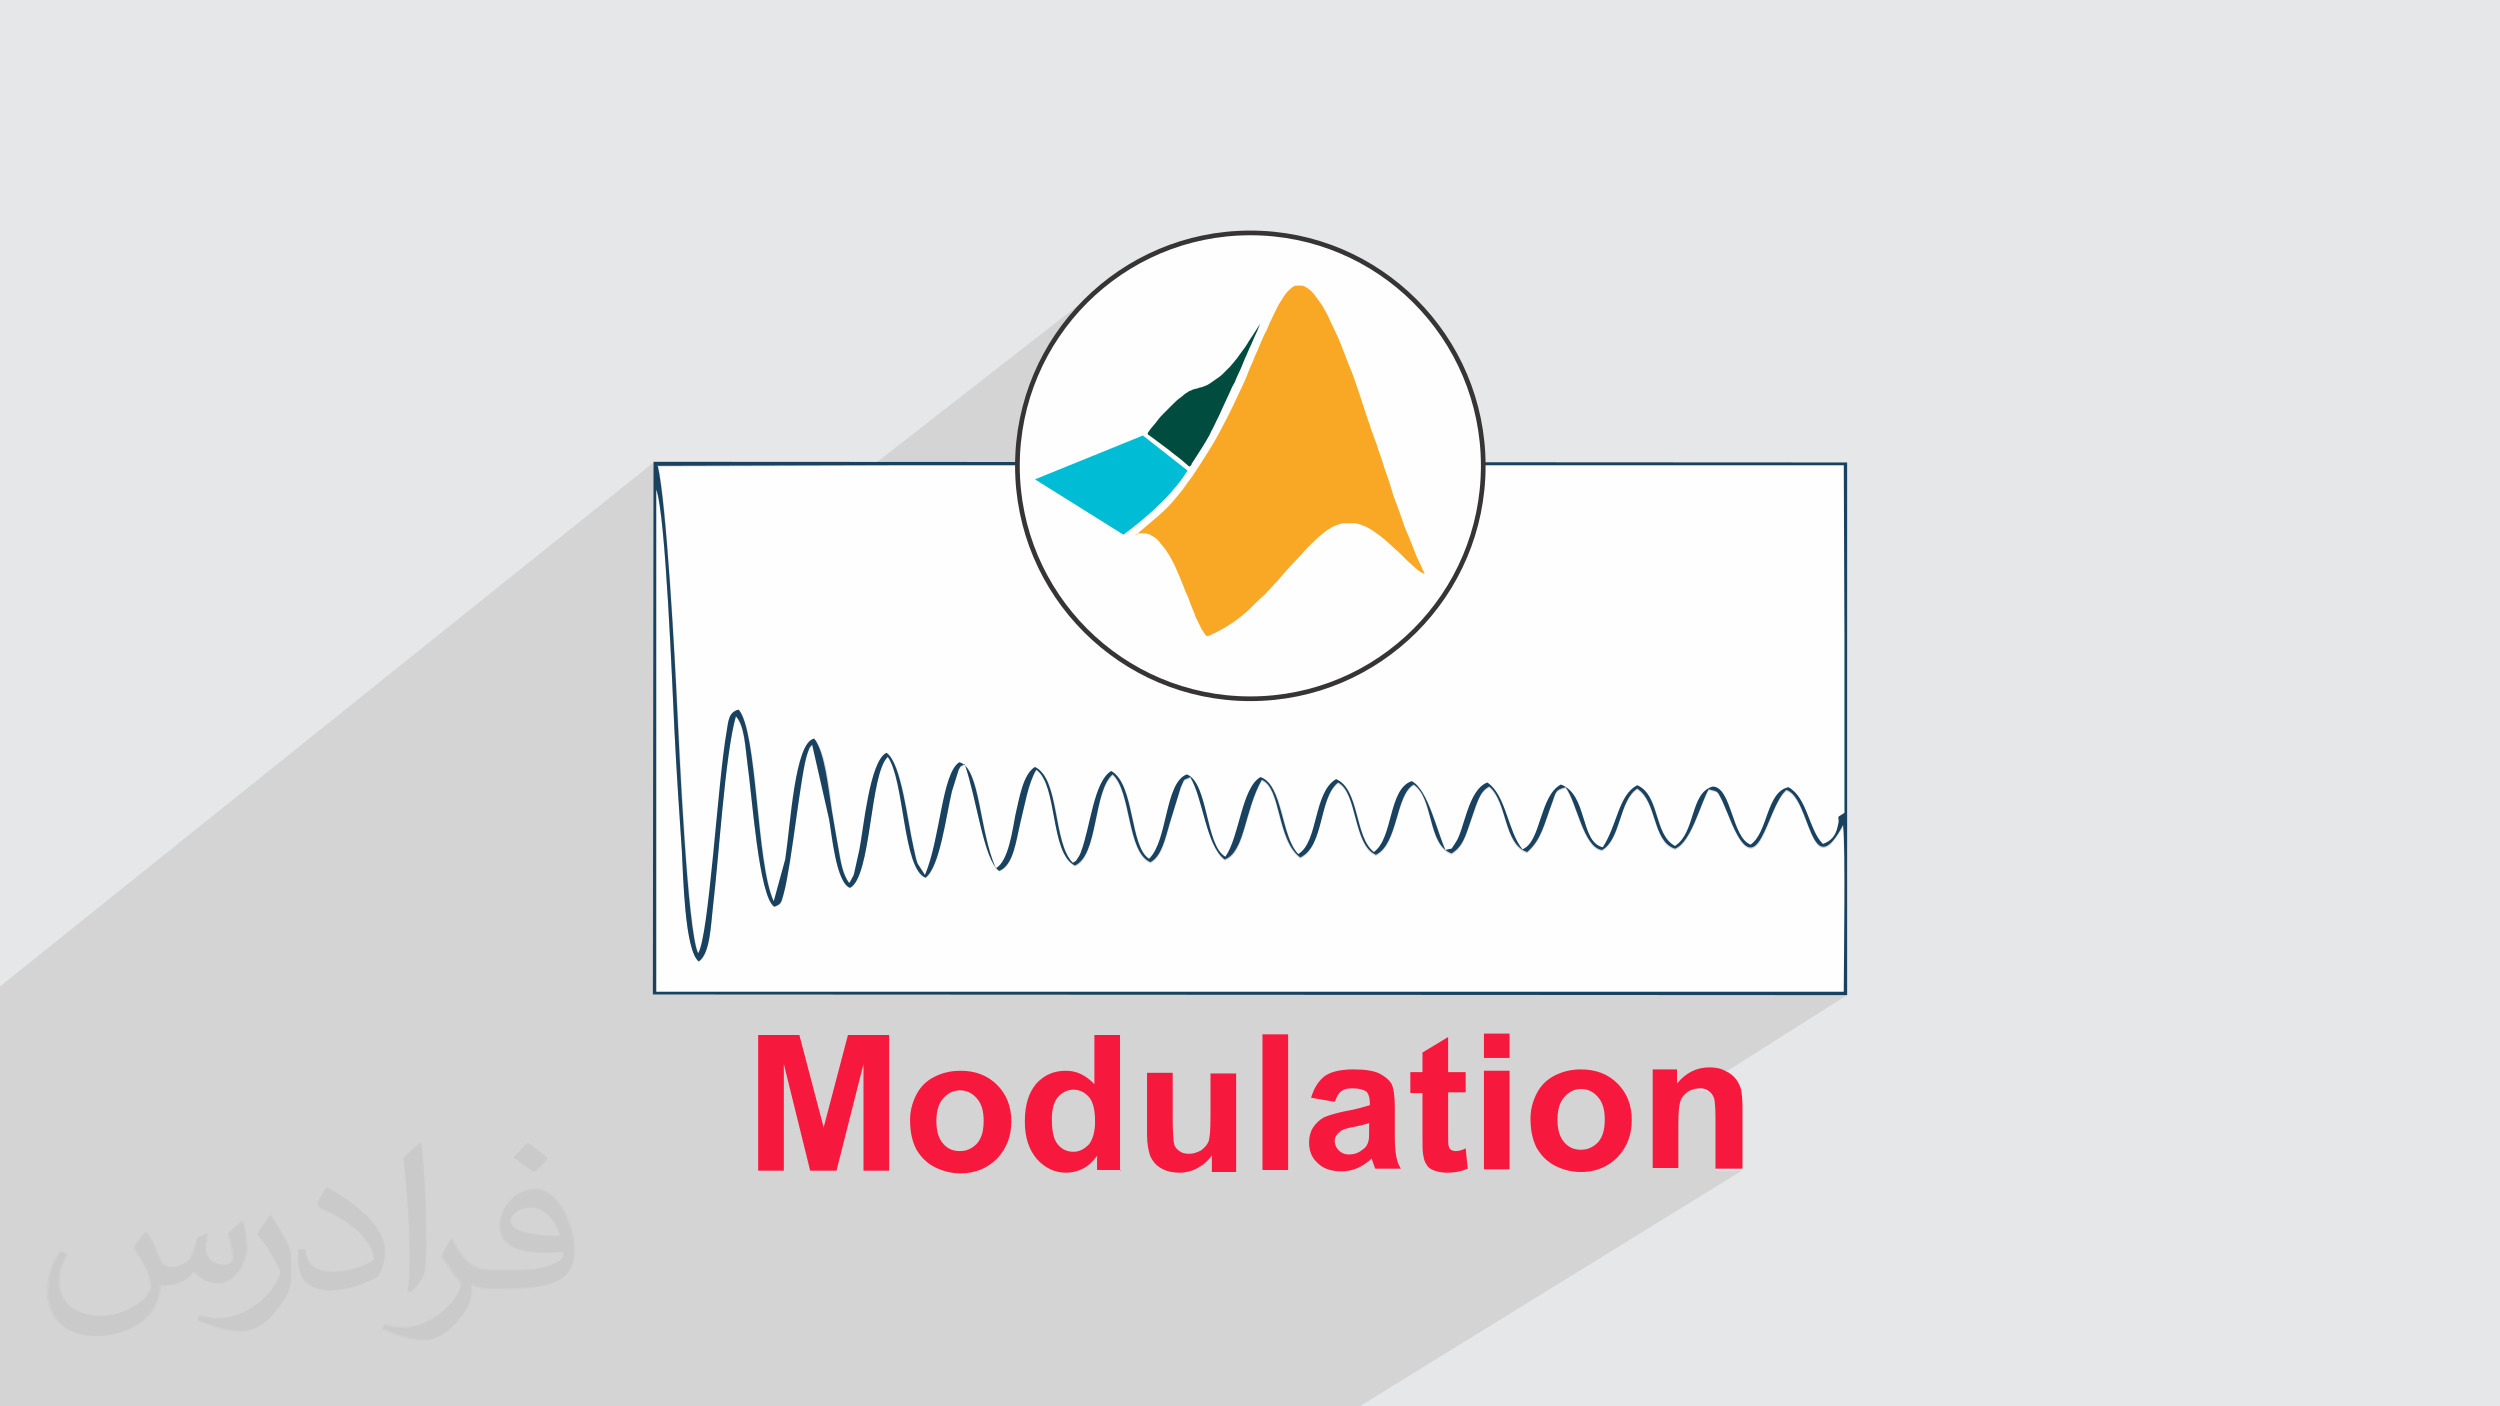 <?xml version="1.0" encoding="UTF-8"?>
<!DOCTYPE svg PUBLIC "-//W3C//DTD SVG 1.1//EN" "http://www.w3.org/Graphics/SVG/1.1/DTD/svg11.dtd">
<!-- Creator: CorelDRAW 2017 -->
<svg xmlns="http://www.w3.org/2000/svg" xml:space="preserve" width="3.703in" height="2.083in" version="1.1" style="shape-rendering:geometricPrecision; text-rendering:geometricPrecision; image-rendering:optimizeQuality; fill-rule:evenodd; clip-rule:evenodd"
viewBox="0 0 3703 2083"
 xmlns:xlink="http://www.w3.org/1999/xlink">
 <rect x="0" y="0" width="3703" height="2083" fill="#808080" stroke="none"/>
 <defs>
  <style type="text/css">
   <![CDATA[
    .str0 {stroke:#373435;stroke-width:6.945}
    .fil6 {fill:#FEFEFE}
    .fil8 {fill:#004D40}
    .fil7 {fill:#00BCD4}
    .fil5 {fill:#18425F}
    .fil1 {fill:#E6E7E8}
    .fil9 {fill:#F9A825}
    .fil4 {fill:#FEFEFE}
    .fil3 {fill:#F7183D;fill-rule:nonzero}
    .fil0 {fill:#373435;fill-opacity:0.031}
    .fil2 {fill:#373435;fill-opacity:0.102}
   ]]>
  </style>
 </defs>
 <g id="Layer_x0020_1">
  <path class="fil0" d="M217 1826c7,11 12,21 16,32 3,7 5,19 21,19 5,0 11,-1 17,-5 7,-3 11,-9 14,-17l6 -21 15 -7 1 1c-2,8 -3,16 -3,21 0,18 15,24 27,24 7,0 13,-4 13,-10 0,-8 -4,-23 -8,-35 7,-7 14,-14 22,-20l1 1c4,15 6,30 6,40 0,10 -4,20 -8,27 -7,14 -20,25 -36,25 -12,0 -25,-6 -34,-17l-1 0c-9,11 -22,20 -43,20l-7 0c-1,14 -4,24 -9,33 -13,25 -50,42 -85,42 -49,0 -73,-28 -73,-66 0,-23 8,-45 19,-60l10 4c-7,14 -12,27 -12,40 0,35 29,52 62,52 31,0 68,-19 75,-42 -3,-25 -12,-36 -26,-59 4,-7 10,-15 17,-23l1 0 0 0 0 0 0 0zm564 -133c10,7 20,14 30,23 -6,8 -12,15 -21,21 -10,-8 -20,-15 -30,-22 7,-8 14,-15 21,-22l0 0 0 0 0 0zm5 96c-17,0 -30,11 -30,19 0,17 33,23 73,23 -5,-20 -22,-42 -43,-42l0 0zm-37 93c22,0 41,-1 55,-4 16,-4 30,-12 30,-18 0,-2 0,-3 -1,-5 -9,1 -19,1 -29,1 -29,0 -52,-7 -61,-23 -2,-5 -4,-10 -4,-15 0,-16 7,-32 19,-42 10,-9 21,-14 33,-14 21,0 37,16 48,42 6,14 11,31 11,51 0,14 -4,25 -12,34 -16,15 -45,21 -90,21l-20 0 0 0 -5 0c-11,0 -19,-2 -25,-7l-1 0c0,3 1,5 1,7 0,10 -3,23 -10,33 -20,30 -42,43 -60,43 -19,0 -42,-7 -63,-17l4 -7c7,3 16,5 29,5 34,0 78,-33 84,-64 -1,-3 -4,-6 -7,-10 -10,-12 -16,-22 -22,-32 5,-10 10,-18 14,-25l2 0c14,29 28,46 57,46l5 0 0 0 21 0 0 0 0 0 0 0zm-146 31c3,-14 3,-29 3,-43l0 -21c0,-39 -5,-96 -9,-133 7,-8 17,-17 25,-23l2 1c5,47 7,101 7,151 0,13 -1,26 -2,35 -1,12 -8,21 -22,35l-3 -1 0 0 0 0 0 0zm-151 -62c1,18 10,33 41,33 20,0 36,-5 55,-14 3,-1 5,-3 5,-5 0,-12 -9,-27 -24,-41 -14,-13 -34,-25 -51,-32 -6,-3 -8,-5 -8,-8 0,-5 7,-16 13,-25l2 0c21,11 43,27 60,44 15,16 25,33 25,51 0,13 -4,26 -11,38 -22,11 -46,20 -70,20 -29,0 -48,-14 -48,-45 0,-3 0,-9 1,-16l10 0 0 0 0 0 0 0zm-52 -52l18 29c7,11 13,22 13,41l0 24c0,19 -12,39 -32,60 -15,14 -29,20 -42,20 -19,0 -40,-6 -65,-17l3 -7c8,2 17,4 28,4 36,0 72,-26 89,-58 2,-4 3,-7 3,-9 0,-4 -2,-8 -4,-11 -9,-17 -19,-33 -30,-47 6,-9 12,-18 18,-27l1 0 0 0 0 0z"/>
  <path class="fil0" d="M217 1826c7,11 12,21 16,32 3,7 5,19 21,19 5,0 11,-1 17,-5 7,-3 11,-9 14,-17l6 -21 15 -7 1 1c-2,8 -3,16 -3,21 0,18 15,24 27,24 7,0 13,-4 13,-10 0,-8 -4,-23 -8,-35 7,-7 14,-14 22,-20l1 1c4,15 6,30 6,40 0,10 -4,20 -8,27 -7,14 -20,25 -36,25 -12,0 -25,-6 -34,-17l-1 0c-9,11 -22,20 -43,20l-7 0c-1,14 -4,24 -9,33 -13,25 -50,42 -85,42 -49,0 -73,-28 -73,-66 0,-23 8,-45 19,-60l10 4c-7,14 -12,27 -12,40 0,35 29,52 62,52 31,0 68,-19 75,-42 -3,-25 -12,-36 -26,-59 4,-7 10,-15 17,-23l1 0 0 0 0 0 0 0zm564 -133c10,7 20,14 30,23 -6,8 -12,15 -21,21 -10,-8 -20,-15 -30,-22 7,-8 14,-15 21,-22l0 0 0 0 0 0zm5 96c-17,0 -30,11 -30,19 0,17 33,23 73,23 -5,-20 -22,-42 -43,-42l0 0zm-37 93c22,0 41,-1 55,-4 16,-4 30,-12 30,-18 0,-2 0,-3 -1,-5 -9,1 -19,1 -29,1 -29,0 -52,-7 -61,-23 -2,-5 -4,-10 -4,-15 0,-16 7,-32 19,-42 10,-9 21,-14 33,-14 21,0 37,16 48,42 6,14 11,31 11,51 0,14 -4,25 -12,34 -16,15 -45,21 -90,21l-20 0 0 0 -5 0c-11,0 -19,-2 -25,-7l-1 0c0,3 1,5 1,7 0,10 -3,23 -10,33 -20,30 -42,43 -60,43 -19,0 -42,-7 -63,-17l4 -7c7,3 16,5 29,5 34,0 78,-33 84,-64 -1,-3 -4,-6 -7,-10 -10,-12 -16,-22 -22,-32 5,-10 10,-18 14,-25l2 0c14,29 28,46 57,46l5 0 0 0 21 0 0 0 0 0 0 0zm-146 31c3,-14 3,-29 3,-43l0 -21c0,-39 -5,-96 -9,-133 7,-8 17,-17 25,-23l2 1c5,47 7,101 7,151 0,13 -1,26 -2,35 -1,12 -8,21 -22,35l-3 -1 0 0 0 0 0 0zm-151 -62c1,18 10,33 41,33 20,0 36,-5 55,-14 3,-1 5,-3 5,-5 0,-12 -9,-27 -24,-41 -14,-13 -34,-25 -51,-32 -6,-3 -8,-5 -8,-8 0,-5 7,-16 13,-25l2 0c21,11 43,27 60,44 15,16 25,33 25,51 0,13 -4,26 -11,38 -22,11 -46,20 -70,20 -29,0 -48,-14 -48,-45 0,-3 0,-9 1,-16l10 0 0 0 0 0 0 0zm-52 -52l18 29c7,11 13,22 13,41l0 24c0,19 -12,39 -32,60 -15,14 -29,20 -42,20 -19,0 -40,-6 -65,-17l3 -7c8,2 17,4 28,4 36,0 72,-26 89,-58 2,-4 3,-7 3,-9 0,-4 -2,-8 -4,-11 -9,-17 -19,-33 -30,-47 6,-9 12,-18 18,-27l1 0 0 0 0 0z"/>
  <polygon class="fil1" points="0,0 3703,0 3703,2083 0,2083 "/>
  <polygon class="fil2" points="0,2061 0,2058 0,2053 0,2049 0,2046 0,2044 0,2043 0,2043 0,2042 0,2039 0,2037 0,2035 0,2033 0,2029 0,2023 0,2016 0,2015 0,2013 0,2013 0,2009 0,2008 0,2008 0,2008 0,2004 0,2003 0,2003 0,2000 0,1998 0,1997 0,1992 0,1992 0,1987 0,1985 0,1984 0,1983 0,1976 0,1973 0,1967 0,1963 0,1962 0,1960 0,1958 0,1954 0,1953 0,1951 0,1946 0,1945 0,1943 0,1938 0,1936 0,1935 0,1929 0,1928 0,1927 0,1926 0,1926 0,1925 0,1925 0,1924 0,1924 0,1924 0,1923 0,1922 0,1921 0,1921 0,1920 0,1919 0,1918 0,1917 0,1917 0,1916 0,1915 0,1914 0,1914 0,1913 0,1913 0,1911 0,1911 0,1907 0,1905 0,1902 0,1902 0,1901 0,1898 0,1897 0,1896 0,1894 0,1893 0,1888 0,1888 0,1886 0,1884 0,1884 0,1882 0,1881 0,1880 0,1879 0,1879 0,1879 0,1878 0,1844 0,1821 0,1714 0,1696 0,1500 0,1471 0,1461 968,685 968,695 975,690 1293,689 1646,414 1633,425 1620,435 1608,447 1597,459 1586,471 1576,484 1566,498 1557,512 1549,526 1541,541 1534,556 1528,572 1523,588 1518,604 1514,621 1511,638 1509,655 1508,673 1507,689 1564,689 1910,425 1911,425 1912,424 1912,424 1913,423 1914,423 1914,423 1915,423 1916,422 1916,422 1917,422 1918,422 1919,422 1920,422 1920,421 1921,421 1922,421 1923,421 1924,421 1924,422 1925,422 1926,422 1926,422 1927,422 1928,422 1928,423 1929,423 1929,423 1930,423 1930,424 1931,424 1932,425 1932,425 1933,425 1933,426 1934,426 1935,427 1935,427 1936,428 1937,429 1938,429 1938,430 1939,430 1940,431 1940,432 1941,432 1942,433 1942,434 1943,435 1944,436 1945,437 1946,438 1947,440 1948,441 1949,442 1950,444 1951,445 1952,447 1953,448 1954,450 1955,451 1956,453 1957,455 1959,457 1960,459 1961,462 1963,465 1965,469 1967,473 1969,477 1971,482 1973,487 1975,491 1978,496 1979,500 1981,504 1983,507 1984,511 1985,514 1987,517 1988,520 1989,522 1990,525 1991,528 1992,531 1993,534 1994,537 1995,540 1997,543 1998,545 1999,548 2000,551 2001,554 2002,556 2003,559 2004,562 2005,564 2006,567 2007,571 2008,574 2009,577 2011,581 2012,585 2013,589 2015,593 2016,596 2017,600 2018,604 2019,607 2021,611 2022,614 2022,617 2023,619 2024,622 2025,624 2026,626 2026,628 2027,630 2027,631 2028,633 2028,634 2029,635 2029,637 2029,638 2030,639 2030,641 2031,642 2031,643 2032,645 2032,646 2033,648 2033,649 2034,650 2035,652 2035,653 2036,655 2036,657 2037,659 2038,661 2039,664 2040,667 2041,670 2042,673 2043,676 2044,680 2045,683 2046,686 2047,688 2047,689 2381,689 2731,689 2732,946 2732,1204 2724,1210 2723,1211 2723,1212 2723,1213 2723,1215 2723,1219 2722,1224 2721,1229 2721,1230 2731,1223 2731,1227 2731,1232 2732,1237 2732,1243 2732,1249 2732,1256 2732,1263 2732,1271 2733,1279 2733,1287 2733,1296 2733,1305 2733,1314 2733,1323 2733,1333 2733,1342 2733,1352 2733,1361 2733,1370 2733,1380 2732,1389 2732,1398 2732,1407 2732,1415 2732,1424 2732,1432 2732,1439 2732,1446 2732,1453 2732,1459 2732,1465 2732,1470 2725,1474 2736,1474 2513,1615 2515,1615 2518,1615 2520,1615 2521,1615 2523,1615 2525,1615 2527,1616 2528,1617 2530,1617 2531,1618 2532,1619 2534,1620 2535,1622 2536,1623 2537,1624 2538,1626 2539,1627 2539,1629 2540,1631 2540,1634 2541,1637 2541,1640 2541,1644 2542,1649 2542,1654 2542,1660 2542,1734 2580,1734 2580,1734 2014,2083 2014,2083 1977,2083 1924,2083 1887,2083 1864,2083 1816,2083 1815,2083 1793,2083 1792,2083 1774,2083 1770,2083 1765,2083 1759,2083 1754,2083 1752,2083 1743,2083 1734,2083 1726,2083 1711,2083 1686,2083 1676,2083 1668,2083 1653,2083 1650,2083 1624,2083 1612,2083 1604,2083 1604,2083 1603,2083 1603,2083 1580,2083 1558,2083 1555,2083 1543,2083 1532,2083 1527,2083 1495,2083 1486,2083 1475,2083 1470,2083 1469,2083 1467,2083 1454,2083 1453,2083 1443,2083 1435,2083 1433,2083 1433,2083 1429,2083 1429,2083 1423,2083 1420,2083 1417,2083 1410,2083 1410,2083 1408,2083 1407,2083 1402,2083 1401,2083 1397,2083 1393,2083 1386,2083 1386,2083 1383,2083 1383,2083 1376,2083 1373,2083 1372,2083 1362,2083 1356,2083 1350,2083 1349,2083 1344,2083 1344,2083 1337,2083 1334,2083 1333,2083 1322,2083 1318,2083 1316,2083 1311,2083 1308,2083 1299,2083 1292,2083 1292,2083 1289,2083 1280,2083 1265,2083 1262,2083 1257,2083 1254,2083 1250,2083 1244,2083 1241,2083 1240,2083 1233,2083 1233,2083 1232,2083 1225,2083 1224,2083 1223,2083 1204,2083 1199,2083 1195,2083 1190,2083 1158,2083 1155,2083 1152,2083 1148,2083 1142,2083 1137,2083 1136,2083 1130,2083 1103,2083 1096,2083 1080,2083 1079,2083 1072,2083 1064,2083 1061,2083 1055,2083 1052,2083 1052,2083 1051,2083 1040,2083 1039,2083 1039,2083 1037,2083 1028,2083 1027,2083 998,2083 995,2083 967,2083 964,2083 960,2083 950,2083 950,2083 941,2083 941,2083 939,2083 937,2083 932,2083 927,2083 926,2083 920,2083 914,2083 902,2083 898,2083 893,2083 880,2083 878,2083 865,2083 860,2083 860,2083 850,2083 849,2083 843,2083 843,2083 841,2083 837,2083 834,2083 834,2083 820,2083 807,2083 802,2083 786,2083 771,2083 757,2083 748,2083 747,2083 747,2083 746,2083 746,2083 738,2083 737,2083 734,2083 734,2083 733,2083 715,2083 696,2083 692,2083 680,2083 658,2083 653,2083 651,2083 649,2083 646,2083 644,2083 627,2083 622,2083 558,2083 557,2083 556,2083 548,2083 547,2083 541,2083 479,2083 477,2083 463,2083 462,2083 454,2083 453,2083 450,2083 449,2083 446,2083 445,2083 443,2083 440,2083 438,2083 420,2083 382,2083 381,2083 381,2083 377,2083 371,2083 371,2083 370,2083 368,2083 360,2083 360,2083 357,2083 354,2083 350,2083 342,2083 337,2083 333,2083 316,2083 311,2083 291,2083 287,2083 285,2083 280,2083 278,2083 273,2083 254,2083 249,2083 247,2083 233,2083 233,2083 227,2083 226,2083 223,2083 223,2083 222,2083 221,2083 220,2083 217,2083 214,2083 213,2083 213,2083 212,2083 210,2083 210,2083 208,2083 203,2083 202,2083 202,2083 202,2083 199,2083 197,2083 193,2083 192,2083 190,2083 187,2083 187,2083 185,2083 184,2083 183,2083 183,2083 181,2083 181,2083 181,2083 181,2083 164,2083 160,2083 144,2083 144,2083 136,2083 134,2083 134,2083 132,2083 132,2083 129,2083 127,2083 124,2083 120,2083 120,2083 119,2083 117,2083 116,2083 99,2083 92,2083 79,2083 63,2083 63,2083 54,2083 48,2083 46,2083 36,2083 32,2083 16,2083 15,2083 12,2083 6,2083 6,2083 4,2083 0,2083 0,2078 0,2071 0,2064 "/>
  <path class="fil0" d="M219 1825c7,11 12,21 16,32 3,7 5,19 21,19 4,0 11,-1 17,-5 7,-3 12,-9 14,-17l6 -21 15 -7 1 1c-2,8 -3,16 -3,22 0,18 15,24 27,24 7,0 13,-3 13,-10 0,-8 -3,-23 -8,-35 7,-7 14,-14 22,-20l1 1c4,15 6,30 6,40 0,10 -4,20 -8,27 -7,14 -20,25 -36,25 -12,0 -25,-6 -34,-17l-1 0c-9,11 -22,20 -43,20l-6 0c-1,14 -4,24 -9,33 -13,25 -50,42 -85,42 -49,0 -73,-28 -73,-66 0,-23 8,-45 19,-60l10 4c-7,14 -12,27 -12,40 0,35 28,52 61,52 30,0 68,-19 75,-42 -3,-25 -12,-36 -26,-59 4,-7 10,-15 17,-23l1 0 0 0 0 0 0 0 0 0zm563 -133c10,7 20,14 30,23 -6,8 -12,15 -21,21 -10,-8 -20,-15 -30,-22 7,-8 14,-15 20,-22l0 0 0 0 0 0 0 0zm5 96c-17,0 -30,11 -30,19 0,17 33,23 73,23 -5,-20 -22,-42 -43,-42l0 0 0 0 0 0 0 0zm-37 93c22,0 41,-1 55,-4 16,-4 30,-12 30,-18 0,-2 0,-3 -1,-5 -9,1 -19,1 -29,1 -29,0 -52,-7 -60,-23 -2,-4 -4,-10 -4,-16 0,-16 7,-31 19,-42 10,-9 21,-14 33,-14 20,0 37,17 48,42 6,14 11,30 11,51 0,14 -4,25 -12,34 -16,16 -45,21 -90,21l-20 0 0 0 -5 0c-11,0 -19,-2 -25,-7l-1 0c0,3 1,5 1,7 0,10 -3,23 -10,33 -20,30 -42,43 -60,43 -19,0 -42,-7 -63,-17l4 -7c7,3 16,5 29,5 34,0 78,-33 84,-64 -1,-3 -4,-6 -7,-10 -10,-12 -16,-22 -22,-32 5,-10 10,-18 14,-25l2 0c14,29 28,46 57,46l4 0 0 0 21 0 0 0 0 0 0 0 0 0zm-146 31c3,-14 3,-29 3,-43l0 -21c0,-39 -5,-96 -9,-133 7,-8 17,-17 25,-23l2 1c5,47 7,101 7,151 0,13 -1,26 -2,35 -1,12 -7,21 -22,35l-3 -2 0 0 0 0 0 0 0 0zm-151 -62c1,18 10,33 41,33 20,0 36,-5 55,-14 3,-1 5,-3 5,-5 0,-12 -9,-27 -24,-41 -14,-13 -34,-25 -51,-32 -6,-3 -8,-5 -8,-8 0,-5 7,-16 13,-24l2 0c20,11 43,27 60,44 15,16 25,33 25,51 0,13 -4,26 -11,37 -22,11 -46,20 -70,20 -29,0 -48,-14 -48,-45 0,-3 0,-9 1,-16l10 0 0 0 0 0 0 0 0 0zm-52 -52l18 29c7,11 13,22 13,41l0 24c0,19 -12,39 -32,60 -15,14 -29,19 -42,19 -19,0 -40,-6 -65,-16l3 -7c8,2 17,4 28,4 35,0 72,-26 88,-58 2,-4 3,-7 3,-9 0,-4 -2,-8 -4,-11 -9,-17 -19,-33 -30,-47 6,-9 12,-18 18,-27l2 0 0 0 0 0 0 0 0 0z"/>
  <path class="fil0" d="M217 1826c7,11 12,21 16,32 3,7 5,19 21,19 5,0 11,-1 17,-5 7,-3 11,-9 14,-17l6 -21 15 -7 1 1c-2,8 -3,16 -3,21 0,18 15,24 27,24 7,0 13,-4 13,-10 0,-8 -4,-23 -8,-35 7,-7 14,-14 22,-20l1 1c4,15 6,30 6,40 0,10 -4,20 -8,27 -7,14 -20,25 -36,25 -12,0 -25,-6 -34,-17l-1 0c-9,11 -22,20 -43,20l-7 0c-1,14 -4,24 -9,33 -13,25 -50,42 -85,42 -49,0 -73,-28 -73,-66 0,-23 8,-45 19,-60l10 4c-7,14 -12,27 -12,40 0,35 29,52 62,52 31,0 68,-19 75,-42 -3,-25 -12,-36 -26,-59 4,-7 10,-15 17,-23l1 0 0 0 0 0 0 0zm564 -133c10,7 20,14 30,23 -6,8 -12,15 -21,21 -10,-8 -20,-15 -30,-22 7,-8 14,-15 21,-22l0 0 0 0 0 0zm5 96c-17,0 -30,11 -30,19 0,17 33,23 73,23 -5,-20 -22,-42 -43,-42l0 0zm-37 93c22,0 41,-1 55,-4 16,-4 30,-12 30,-18 0,-2 0,-3 -1,-5 -9,1 -19,1 -29,1 -29,0 -52,-7 -61,-23 -2,-5 -4,-10 -4,-15 0,-16 7,-32 19,-42 10,-9 21,-14 33,-14 21,0 37,16 48,42 6,14 11,31 11,51 0,14 -4,25 -12,34 -16,15 -45,21 -90,21l-20 0 0 0 -5 0c-11,0 -19,-2 -25,-7l-1 0c0,3 1,5 1,7 0,10 -3,23 -10,33 -20,30 -42,43 -60,43 -19,0 -42,-7 -63,-17l4 -7c7,3 16,5 29,5 34,0 78,-33 84,-64 -1,-3 -4,-6 -7,-10 -10,-12 -16,-22 -22,-32 5,-10 10,-18 14,-25l2 0c14,29 28,46 57,46l5 0 0 0 21 0 0 0 0 0 0 0zm-146 31c3,-14 3,-29 3,-43l0 -21c0,-39 -5,-96 -9,-133 7,-8 17,-17 25,-23l2 1c5,47 7,101 7,151 0,13 -1,26 -2,35 -1,12 -8,21 -22,35l-3 -1 0 0 0 0 0 0zm-151 -62c1,18 10,33 41,33 20,0 36,-5 55,-14 3,-1 5,-3 5,-5 0,-12 -9,-27 -24,-41 -14,-13 -34,-25 -51,-32 -6,-3 -8,-5 -8,-8 0,-5 7,-16 13,-25l2 0c21,11 43,27 60,44 15,16 25,33 25,51 0,13 -4,26 -11,38 -22,11 -46,20 -70,20 -29,0 -48,-14 -48,-45 0,-3 0,-9 1,-16l10 0 0 0 0 0 0 0zm-52 -52l18 29c7,11 13,22 13,41l0 24c0,19 -12,39 -32,60 -15,14 -29,20 -42,20 -19,0 -40,-6 -65,-17l3 -7c8,2 17,4 28,4 36,0 72,-26 89,-58 2,-4 3,-7 3,-9 0,-4 -2,-8 -4,-11 -9,-17 -19,-33 -30,-47 6,-9 12,-18 18,-27l1 0 0 0 0 0z"/>
  <g id="_1981793050272">
   <g>
    <path class="fil3" d="M1123 1734l0 -201 61 0 36 137 36 -137 61 0 0 201 -38 0 0 -158 -40 158 -39 0 -39 -158 0 158 -38 0 0 0zm225 -75c0,-13 3,-25 9,-37 6,-12 15,-21 27,-27 12,-6 24,-9 39,-9 22,0 40,7 54,21 14,14 21,32 21,54 0,22 -7,40 -21,55 -14,14 -32,22 -54,22 -13,0 -26,-3 -38,-9 -12,-6 -21,-15 -28,-27 -6,-12 -9,-26 -9,-43l0 0zm39 2c0,14 3,25 10,33 7,8 15,11 25,11 10,0 18,-4 25,-11 7,-8 10,-19 10,-34 0,-14 -3,-25 -10,-33 -7,-8 -15,-12 -25,-12 -10,0 -18,4 -25,12 -7,8 -10,19 -10,33zm274 72l-36 0 0 -21c-6,8 -13,15 -21,19 -8,4 -16,6 -25,6 -17,0 -31,-7 -43,-20 -12,-14 -18,-32 -18,-56 0,-25 6,-43 17,-56 12,-13 26,-19 44,-19 16,0 30,7 42,20l0 -73 38 0 0 201 0 0zm-103 -76c0,16 2,27 6,34 6,10 15,15 26,15 9,0 16,-4 23,-11 6,-8 9,-19 9,-34 0,-17 -3,-29 -9,-36 -6,-7 -14,-11 -23,-11 -9,0 -17,4 -23,11 -6,7 -9,18 -9,33l0 0 0 0zm237 76l0 -22c-5,8 -12,14 -21,19 -9,5 -18,7 -27,7 -10,0 -19,-2 -26,-6 -8,-4 -13,-10 -17,-18 -3,-8 -5,-19 -5,-32l0 -92 38 0 0 67c0,21 1,33 2,38 1,5 4,8 8,11 4,3 9,4 14,4 7,0 12,-2 18,-5 5,-4 9,-8 11,-13 2,-5 3,-18 3,-39l0 -62 38 0 0 146 -36 0 0 0 0 0zm75 0l0 -201 38 0 0 201 -38 0zm107 -101l-35 -6c4,-14 11,-25 20,-32 10,-7 24,-10 43,-10 17,0 30,2 38,6 8,4 14,9 18,15 3,6 5,18 5,34l0 45c0,13 1,22 2,28 1,6 3,13 7,19l-38 0c-1,-2 -2,-6 -4,-11 -1,-2 -1,-4 -1,-4 -7,6 -14,11 -21,14 -7,3 -15,5 -24,5 -15,0 -27,-4 -35,-12 -9,-8 -13,-18 -13,-31 0,-8 2,-16 6,-22 4,-6 9,-11 16,-15 7,-3 17,-6 31,-9 18,-3 30,-7 37,-9l0 -4c0,-7 -2,-13 -5,-16 -4,-3 -11,-5 -21,-5 -7,0 -12,1 -16,4 -4,3 -7,8 -9,14l0 0 0 0zm52 31c-5,2 -13,4 -23,6 -11,2 -18,4 -21,7 -5,4 -8,8 -8,14 0,5 2,10 6,14 4,4 9,6 15,6 7,0 14,-2 20,-7 5,-3 8,-8 9,-13 1,-3 1,-10 1,-19l0 -8 0 0 0 0zm142 -76l0 31 -26 0 0 59c0,12 0,19 1,21 0,2 2,4 3,5 2,1 4,2 7,2 4,0 9,-1 15,-4l3 30c-9,4 -19,6 -30,6 -7,0 -13,-1 -19,-3 -6,-2 -10,-5 -12,-9 -3,-4 -4,-9 -5,-15 -1,-4 -1,-14 -1,-27l0 -64 -18 0 0 -31 18 0 0 -29 38 -23 0 52 26 0 0 0zm27 -20l0 -36 38 0 0 36 -38 0zm0 165l0 -146 38 0 0 146 -38 0zm69 -75c0,-13 3,-25 9,-37 6,-12 15,-21 27,-27 12,-6 24,-9 39,-9 22,0 40,7 54,21 14,14 21,32 21,54 0,22 -7,40 -21,55 -14,14 -32,22 -54,22 -13,0 -26,-3 -38,-9 -12,-6 -21,-15 -28,-27 -6,-12 -9,-26 -9,-43l0 0 0 0zm40 2c0,14 3,25 10,33 7,8 15,11 25,11 10,0 18,-4 25,-11 7,-8 10,-19 10,-34 0,-14 -3,-25 -10,-33 -7,-8 -15,-12 -25,-12 -10,0 -18,4 -25,12 -7,8 -10,19 -10,33zm273 72l-39 0 0 -74c0,-16 -1,-26 -2,-30 -2,-5 -4,-8 -8,-11 -4,-3 -8,-4 -13,-4 -7,0 -13,2 -18,5 -5,4 -9,8 -11,14 -2,6 -3,17 -3,33l0 66 -38 0 0 -146 36 0 0 21c13,-16 29,-24 48,-24 8,0 16,1 23,5 7,3 12,7 16,12 4,5 6,10 8,16 1,6 2,15 2,26l0 90 0 0 0 0z"/>
    <g>
     <path class="fil4" d="M975 690c13,55 25,291 29,361 3,59 15,329 31,362 16,-25 29,-253 42,-327 3,-17 3,-30 18,-34 28,32 26,229 52,284l17 -62c9,-50 14,-174 43,-179 17,20 22,76 26,106 3,19 6,39 10,58 3,16 6,38 16,50l6 -11c0,-1 1,-2 1,-3l8 -36c6,-30 15,-131 40,-143 22,14 31,101 40,140 2,8 3,16 6,24l11 17c23,-55 26,-151 51,-167 31,8 29,103 54,157 19,-11 25,-59 29,-79 5,-25 11,-60 29,-71 37,18 26,112 56,142 7,-5 2,1 8,-8 0,-1 3,-7 4,-8 14,-35 18,-105 45,-120 35,20 27,112 56,130 28,-27 23,-113 56,-125 31,13 27,105 57,122 21,-30 24,-102 52,-118 34,11 30,88 56,114 30,-18 22,-91 56,-111 35,15 27,86 56,108 29,-21 21,-93 56,-105 24,11 38,77 50,102 14,-4 7,2 15,-11 13,-19 17,-78 47,-89 28,19 29,72 52,99 28,-11 25,-80 57,-96 39,16 27,86 62,93 22,-34 23,-77 51,-92 34,15 24,73 56,90 31,-20 22,-79 56,-88 28,2 28,77 56,86 26,-18 23,-78 56,-85 27,16 29,64 51,84 12,-4 19,-12 22,-26 4,-18 -7,-9 10,-20l0 -258 -1 -257 -351 0 -355 0 -351 0 -356 0 -343 1z"/>
     <path class="fil4" d="M1592 1283c-37,-20 -25,-120 -57,-142 -12,21 -17,52 -24,80 -6,25 -9,61 -31,70 -23,-16 -32,-106 -51,-158 -9,6 -4,1 -9,8l-10 32c-9,38 -18,112 -39,128 -34,-13 -31,-144 -56,-179 -27,25 -25,177 -56,194 -20,-8 -27,-81 -31,-102l-25 -110c-5,7 -3,2 -7,13 -10,28 -23,163 -35,207 -4,15 -3,15 -14,20 -23,-15 -33,-165 -40,-213 -3,-22 -5,-56 -17,-69 -16,55 -26,208 -34,282 -3,25 -4,70 -21,81 -20,-16 -23,-127 -25,-163 -4,-60 -8,-120 -11,-179 -3,-59 -13,-321 -27,-357l0 226 0 262 0 257 352 0 354 0 351 0 355 0 347 0c0,-51 2,-208 -1,-247 -49,92 -48,-41 -84,-52 -30,25 -40,150 -84,42 -4,-10 -7,-18 -11,-26 -7,-16 -5,-14 -20,-17 -12,20 -26,79 -50,88 -34,-11 -26,-70 -56,-89 -28,18 -24,75 -52,91 -28,-4 -37,-70 -54,-93 -16,4 -14,7 -20,23 -12,32 -16,55 -37,73 -35,-12 -29,-74 -56,-97 -16,7 -19,28 -28,52 -7,20 -11,37 -28,47 -36,-13 -26,-82 -56,-102 -27,15 -23,88 -56,104 -34,-15 -27,-92 -56,-107 -29,22 -21,94 -56,111 -36,-26 -28,-103 -57,-115 -26,46 -24,107 -55,118 -27,-21 -31,-91 -51,-122 -12,6 -7,0 -14,15l-16 52c-6,23 -12,50 -29,59 -36,-16 -28,-105 -56,-130 -29,26 -21,120 -56,135z"/>
     <path class="fil5" d="M972 725c14,35 24,297 27,357 3,60 7,120 11,179 2,35 4,147 25,163 17,-11 18,-56 21,-81 9,-74 18,-226 34,-282 13,13 14,47 17,69 7,48 17,199 40,213 10,-4 10,-5 14,-20 12,-45 25,-179 35,-207 4,-11 2,-7 7,-13l25 110c4,21 10,94 31,102 32,-16 29,-169 56,-194 25,35 22,166 56,179 21,-16 30,-90 39,-128l10 -32c5,-8 0,-3 9,-8 18,52 28,142 51,158 21,-8 25,-45 31,-70 7,-28 12,-60 24,-80 32,23 20,123 57,142 35,-15 27,-110 56,-135 28,25 21,115 56,130 17,-9 22,-36 29,-59l16 -52c7,-15 2,-9 14,-15 19,31 23,101 51,122 30,-11 29,-72 55,-118 29,12 22,89 57,115 36,-17 27,-88 56,-111 29,15 22,92 56,107 33,-16 29,-89 56,-104 30,20 20,89 56,102 17,-10 21,-27 28,-47 9,-25 13,-45 28,-52 27,23 21,85 56,97 21,-18 25,-41 37,-73 6,-16 4,-19 20,-23 17,23 26,89 54,93 28,-16 25,-73 52,-91 30,19 22,78 56,89 24,-9 38,-68 50,-88 15,4 12,2 20,17 4,9 7,17 11,26 43,108 54,-17 84,-42 36,11 35,144 84,52 4,39 1,196 1,247l-347 0 -355 0 -351 0 -354 0 -352 0 0 -257 0 -262 0 -226zm3 -35l343 -1 356 0 351 0 355 0 351 0 1 257 0 258c-16,10 -5,2 -10,20 -3,14 -10,22 -22,26 -21,-21 -23,-69 -51,-84 -33,7 -30,67 -56,85 -28,-10 -28,-85 -56,-86 -34,9 -25,68 -56,88 -32,-17 -22,-75 -56,-90 -28,15 -29,58 -51,92 -34,-8 -22,-78 -62,-93 -32,17 -29,85 -57,96 -22,-27 -24,-80 -52,-99 -29,11 -34,71 -47,89 -9,13 -2,7 -15,11 -12,-25 -26,-90 -50,-102 -35,12 -27,84 -56,105 -29,-22 -21,-93 -56,-108 -34,20 -26,93 -56,111 -26,-26 -23,-103 -56,-114 -28,16 -31,88 -52,118 -30,-17 -25,-109 -57,-122 -33,12 -28,98 -56,125 -29,-18 -21,-110 -56,-130 -26,15 -31,84 -45,120 0,1 -3,7 -4,8 -6,9 -1,3 -8,8 -30,-30 -19,-124 -56,-142 -18,11 -23,46 -29,71 -4,20 -10,69 -29,79 -25,-55 -23,-149 -54,-157 -26,16 -28,113 -51,167l-11 -17c-3,-8 -4,-16 -6,-24 -9,-39 -18,-125 -40,-140 -25,12 -34,113 -40,143l-8 36c0,1 -1,2 -1,3l-6 11c-10,-12 -13,-33 -16,-50 -3,-18 -7,-39 -10,-58 -5,-30 -10,-86 -26,-106 -29,5 -35,128 -43,179l-17 62c-26,-54 -24,-252 -52,-284 -15,4 -15,16 -18,34 -13,74 -26,303 -42,327 -16,-32 -28,-303 -31,-362 -3,-70 -16,-307 -29,-361zm-8 783l1769 1 0 -789 -1768 -1 -1 789z"/>
    </g>
   </g>
   <circle class="fil6 str0" cx="1852" cy="690" r="345"/>
   <g>
    <path class="fil4" d="M1694 646l65 51c-20,32 -52,63 -95,95l-131 -82 160 -65zm-13 146c1,0 2,-1 4,-1 1,-1 3,-1 4,-1 2,0 3,0 5,0 2,0 4,0 6,1 2,0 4,1 5,2 2,1 4,2 5,3 2,1 3,2 5,4 1,1 3,3 4,5 2,2 3,4 5,6 2,2 3,4 5,7 2,3 4,6 6,10 2,4 4,7 7,14 3,7 7,16 10,24 3,8 5,13 8,19 2,6 4,11 6,16 2,5 4,9 5,13 2,4 4,8 6,12 2,4 3,7 5,9 2,3 3,5 4,6 1,1 2,1 3,1 1,0 4,-1 7,-3 4,-1 8,-4 14,-7 6,-3 13,-8 19,-12 6,-4 9,-7 13,-10 4,-3 7,-6 12,-11 5,-5 12,-12 18,-17 6,-6 10,-11 15,-16 5,-5 10,-11 14,-16 4,-4 6,-7 11,-12 5,-5 11,-12 16,-17 4,-5 7,-8 11,-12 5,-5 11,-11 17,-16 5,-4 8,-7 12,-9 3,-2 6,-4 9,-5 3,-1 5,-2 8,-3 3,-1 5,-1 9,-1 3,0 8,0 11,0 4,0 7,1 10,2 3,1 6,2 10,4 4,2 9,5 14,9 5,3 9,7 13,10 4,3 6,6 9,8 3,3 6,6 10,9 4,4 9,9 13,13 4,4 8,7 11,10 3,2 4,4 6,5 2,1 3,3 5,3 1,1 3,1 3,2 1,0 1,0 1,-1 0,-1 -2,-3 -3,-6 -1,-3 -3,-7 -6,-13 -3,-6 -6,-14 -9,-22 -3,-8 -7,-17 -10,-24 -3,-7 -4,-12 -6,-17 -2,-5 -3,-9 -5,-14 -2,-5 -4,-11 -6,-16 -2,-5 -3,-10 -5,-16 -2,-6 -4,-13 -6,-18 -2,-6 -4,-11 -6,-18 -2,-7 -6,-17 -8,-24 -2,-7 -4,-10 -5,-14 -1,-4 -3,-7 -4,-11 -1,-3 -2,-7 -4,-12 -2,-6 -5,-14 -8,-24 -3,-10 -7,-21 -10,-30 -3,-9 -5,-15 -8,-22 -3,-7 -6,-15 -9,-23 -3,-8 -6,-15 -10,-25 -5,-11 -12,-25 -16,-34 -5,-9 -7,-13 -10,-17 -3,-4 -6,-8 -8,-11 -2,-3 -4,-5 -6,-7 -2,-2 -4,-3 -5,-4 -2,-1 -3,-2 -5,-3 -2,-1 -3,-1 -5,-1 -2,0 -4,0 -7,0 -2,0 -4,1 -5,2 -2,1 -4,3 -6,5 -2,2 -4,4 -6,7 -2,3 -4,6 -7,11 -3,4 -5,10 -8,15 -3,6 -5,11 -8,17 -2,5 -4,10 -7,15 -2,5 -5,11 -7,16 -2,5 -4,10 -6,14 -2,4 -3,8 -5,12 -2,4 -4,9 -6,14 -2,6 -5,13 -8,19 -3,6 -5,11 -8,17 -3,6 -5,11 -8,17 -3,6 -6,12 -9,18 -3,6 -6,11 -9,17 -3,6 -7,13 -13,23 -6,10 -14,22 -19,30 -5,8 -7,10 -10,15 -4,5 -9,12 -13,18 -5,6 -9,11 -14,17 -5,6 -12,13 -21,21 -9,8 -21,18 -27,23 -6,5 -6,6 -6,6l0 0 0 0 0 0zm85 -105c3,-4 7,-11 11,-17 4,-6 7,-11 10,-16 3,-5 6,-10 8,-15 3,-5 5,-10 8,-16 3,-6 6,-12 8,-17 2,-5 4,-8 6,-13 2,-4 4,-9 6,-13 2,-5 4,-9 7,-14 2,-5 4,-10 7,-16 3,-6 5,-12 8,-19 3,-6 5,-12 8,-18 3,-6 5,-12 8,-18 3,-6 5,-12 6,-14 1,-2 0,-1 -3,4 -3,5 -9,14 -13,20 -4,7 -7,11 -10,15 -3,4 -5,7 -8,11 -3,4 -6,7 -10,12 -4,4 -8,8 -11,11 -3,3 -6,5 -9,7 -3,2 -7,5 -10,7 -3,2 -5,3 -8,4 -2,1 -5,2 -7,2 -2,1 -5,2 -7,2 -2,1 -4,1 -5,2 -2,1 -4,1 -6,3 -2,1 -5,3 -8,6 -3,2 -7,5 -12,10 -5,5 -11,11 -16,16 -5,5 -8,9 -11,13 -3,4 -7,8 -9,11 -2,3 -3,4 -3,5 0,1 0,2 1,2 1,1 3,2 7,5 4,3 9,7 16,12 7,5 15,12 22,17 6,5 11,9 13,11 2,2 3,2 3,2 0,0 0,0 0,0 0,0 1,0 3,-3l0 0z"/>
    <path class="fil7" d="M1694 646l65 51c-20,32 -52,63 -95,95l-131 -82 160 -65z"/>
    <path class="fil8" d="M1765 687c3,-4 7,-11 11,-17 4,-6 7,-11 10,-16 3,-5 6,-10 8,-15 3,-5 5,-10 8,-16 3,-6 6,-12 8,-17 2,-5 4,-8 6,-13 2,-4 4,-9 6,-13 2,-5 4,-9 7,-14 2,-5 4,-10 7,-16 3,-6 5,-12 8,-19 3,-6 5,-12 8,-18 3,-6 5,-12 8,-18 3,-6 5,-12 6,-14 1,-2 0,-1 -3,4 -3,5 -9,14 -13,20 -4,7 -7,11 -10,15 -3,4 -5,7 -8,11 -3,4 -6,7 -10,12 -4,4 -8,8 -11,11 -3,3 -6,5 -9,7 -3,2 -7,5 -10,7 -3,2 -5,3 -8,4 -2,1 -5,2 -7,2 -2,1 -5,2 -7,2 -2,1 -4,1 -5,2 -2,1 -4,1 -6,3 -2,1 -5,3 -8,6 -3,2 -7,5 -12,10 -5,5 -11,11 -16,16 -5,5 -8,9 -11,13 -3,4 -7,8 -9,11 -2,3 -3,4 -3,5 0,1 0,2 1,2 1,1 3,2 7,5 4,3 9,7 16,12 7,5 15,12 22,17 6,5 11,9 13,11 2,2 3,2 3,2 0,0 0,0 0,0 0,0 1,0 3,-3l0 0z"/>
    <path class="fil9" d="M1681 792c1,0 2,-1 4,-1 1,-1 3,-1 4,-1 2,0 3,0 5,0 2,0 4,0 6,1 2,0 4,1 5,2 2,1 4,2 5,3 2,1 3,2 5,4 1,1 3,3 4,5 2,2 3,4 5,6 2,2 3,4 5,7 2,3 4,6 6,10 2,4 4,7 7,14 3,7 7,16 10,24 3,8 5,13 8,19 2,6 4,11 6,16 2,5 4,9 5,13 2,4 4,8 6,12 2,4 3,7 5,9 2,3 3,5 4,6 1,1 2,1 3,1 1,0 4,-1 7,-3 4,-1 8,-4 14,-7 6,-3 13,-8 19,-12 6,-4 9,-7 13,-10 4,-3 7,-6 12,-11 5,-5 12,-12 18,-17 6,-6 10,-11 15,-16 5,-5 10,-11 14,-16 4,-4 6,-7 11,-12 5,-5 11,-12 16,-17 4,-5 7,-8 11,-12 5,-5 11,-11 17,-16 5,-4 8,-7 12,-9 3,-2 6,-4 9,-5 3,-1 5,-2 8,-3 3,-1 5,-1 9,-1 3,0 8,0 11,0 4,0 7,1 10,2 3,1 6,2 10,4 4,2 9,5 14,9 5,3 9,7 13,10 4,3 6,6 9,8 3,3 6,6 10,9 4,4 9,9 13,13 4,4 8,7 11,10 3,2 4,4 6,5 2,1 3,3 5,3 1,1 3,1 3,2 1,0 1,0 1,-1 0,-1 -2,-3 -3,-6 -1,-3 -3,-7 -6,-13 -3,-6 -6,-14 -9,-22 -3,-8 -7,-17 -10,-24 -3,-7 -4,-12 -6,-17 -2,-5 -3,-9 -5,-14 -2,-5 -4,-11 -6,-16 -2,-5 -3,-10 -5,-16 -2,-6 -4,-13 -6,-18 -2,-6 -4,-11 -6,-18 -2,-7 -6,-17 -8,-24 -2,-7 -4,-10 -5,-14 -1,-4 -3,-7 -4,-11 -1,-3 -2,-7 -4,-12 -2,-6 -5,-14 -8,-24 -3,-10 -7,-21 -10,-30 -3,-9 -5,-15 -8,-22 -3,-7 -6,-15 -9,-23 -3,-8 -6,-15 -10,-25 -5,-11 -12,-25 -16,-34 -5,-9 -7,-13 -10,-17 -3,-4 -6,-8 -8,-11 -2,-3 -4,-5 -6,-7 -2,-2 -4,-3 -5,-4 -2,-1 -3,-2 -5,-3 -2,-1 -3,-1 -5,-1 -2,0 -4,0 -7,0 -2,0 -4,1 -5,2 -2,1 -4,3 -6,5 -2,2 -4,4 -6,7 -2,3 -4,6 -7,11 -3,4 -5,10 -8,15 -3,6 -5,11 -8,17 -2,5 -4,10 -7,15 -2,5 -5,11 -7,16 -2,5 -4,10 -6,14 -2,4 -3,8 -5,12 -2,4 -4,9 -6,14 -2,6 -5,13 -8,19 -3,6 -5,11 -8,17 -3,6 -5,11 -8,17 -3,6 -6,12 -9,18 -3,6 -6,11 -9,17 -3,6 -7,13 -13,23 -6,10 -14,22 -19,30 -5,8 -7,10 -10,15 -4,5 -9,12 -13,18 -5,6 -9,11 -14,17 -5,6 -12,13 -21,21 -9,8 -21,18 -27,23 -6,5 -6,6 -6,6l0 0 0 0 0 0z"/>
   </g>
  </g>
 </g>
</svg>
